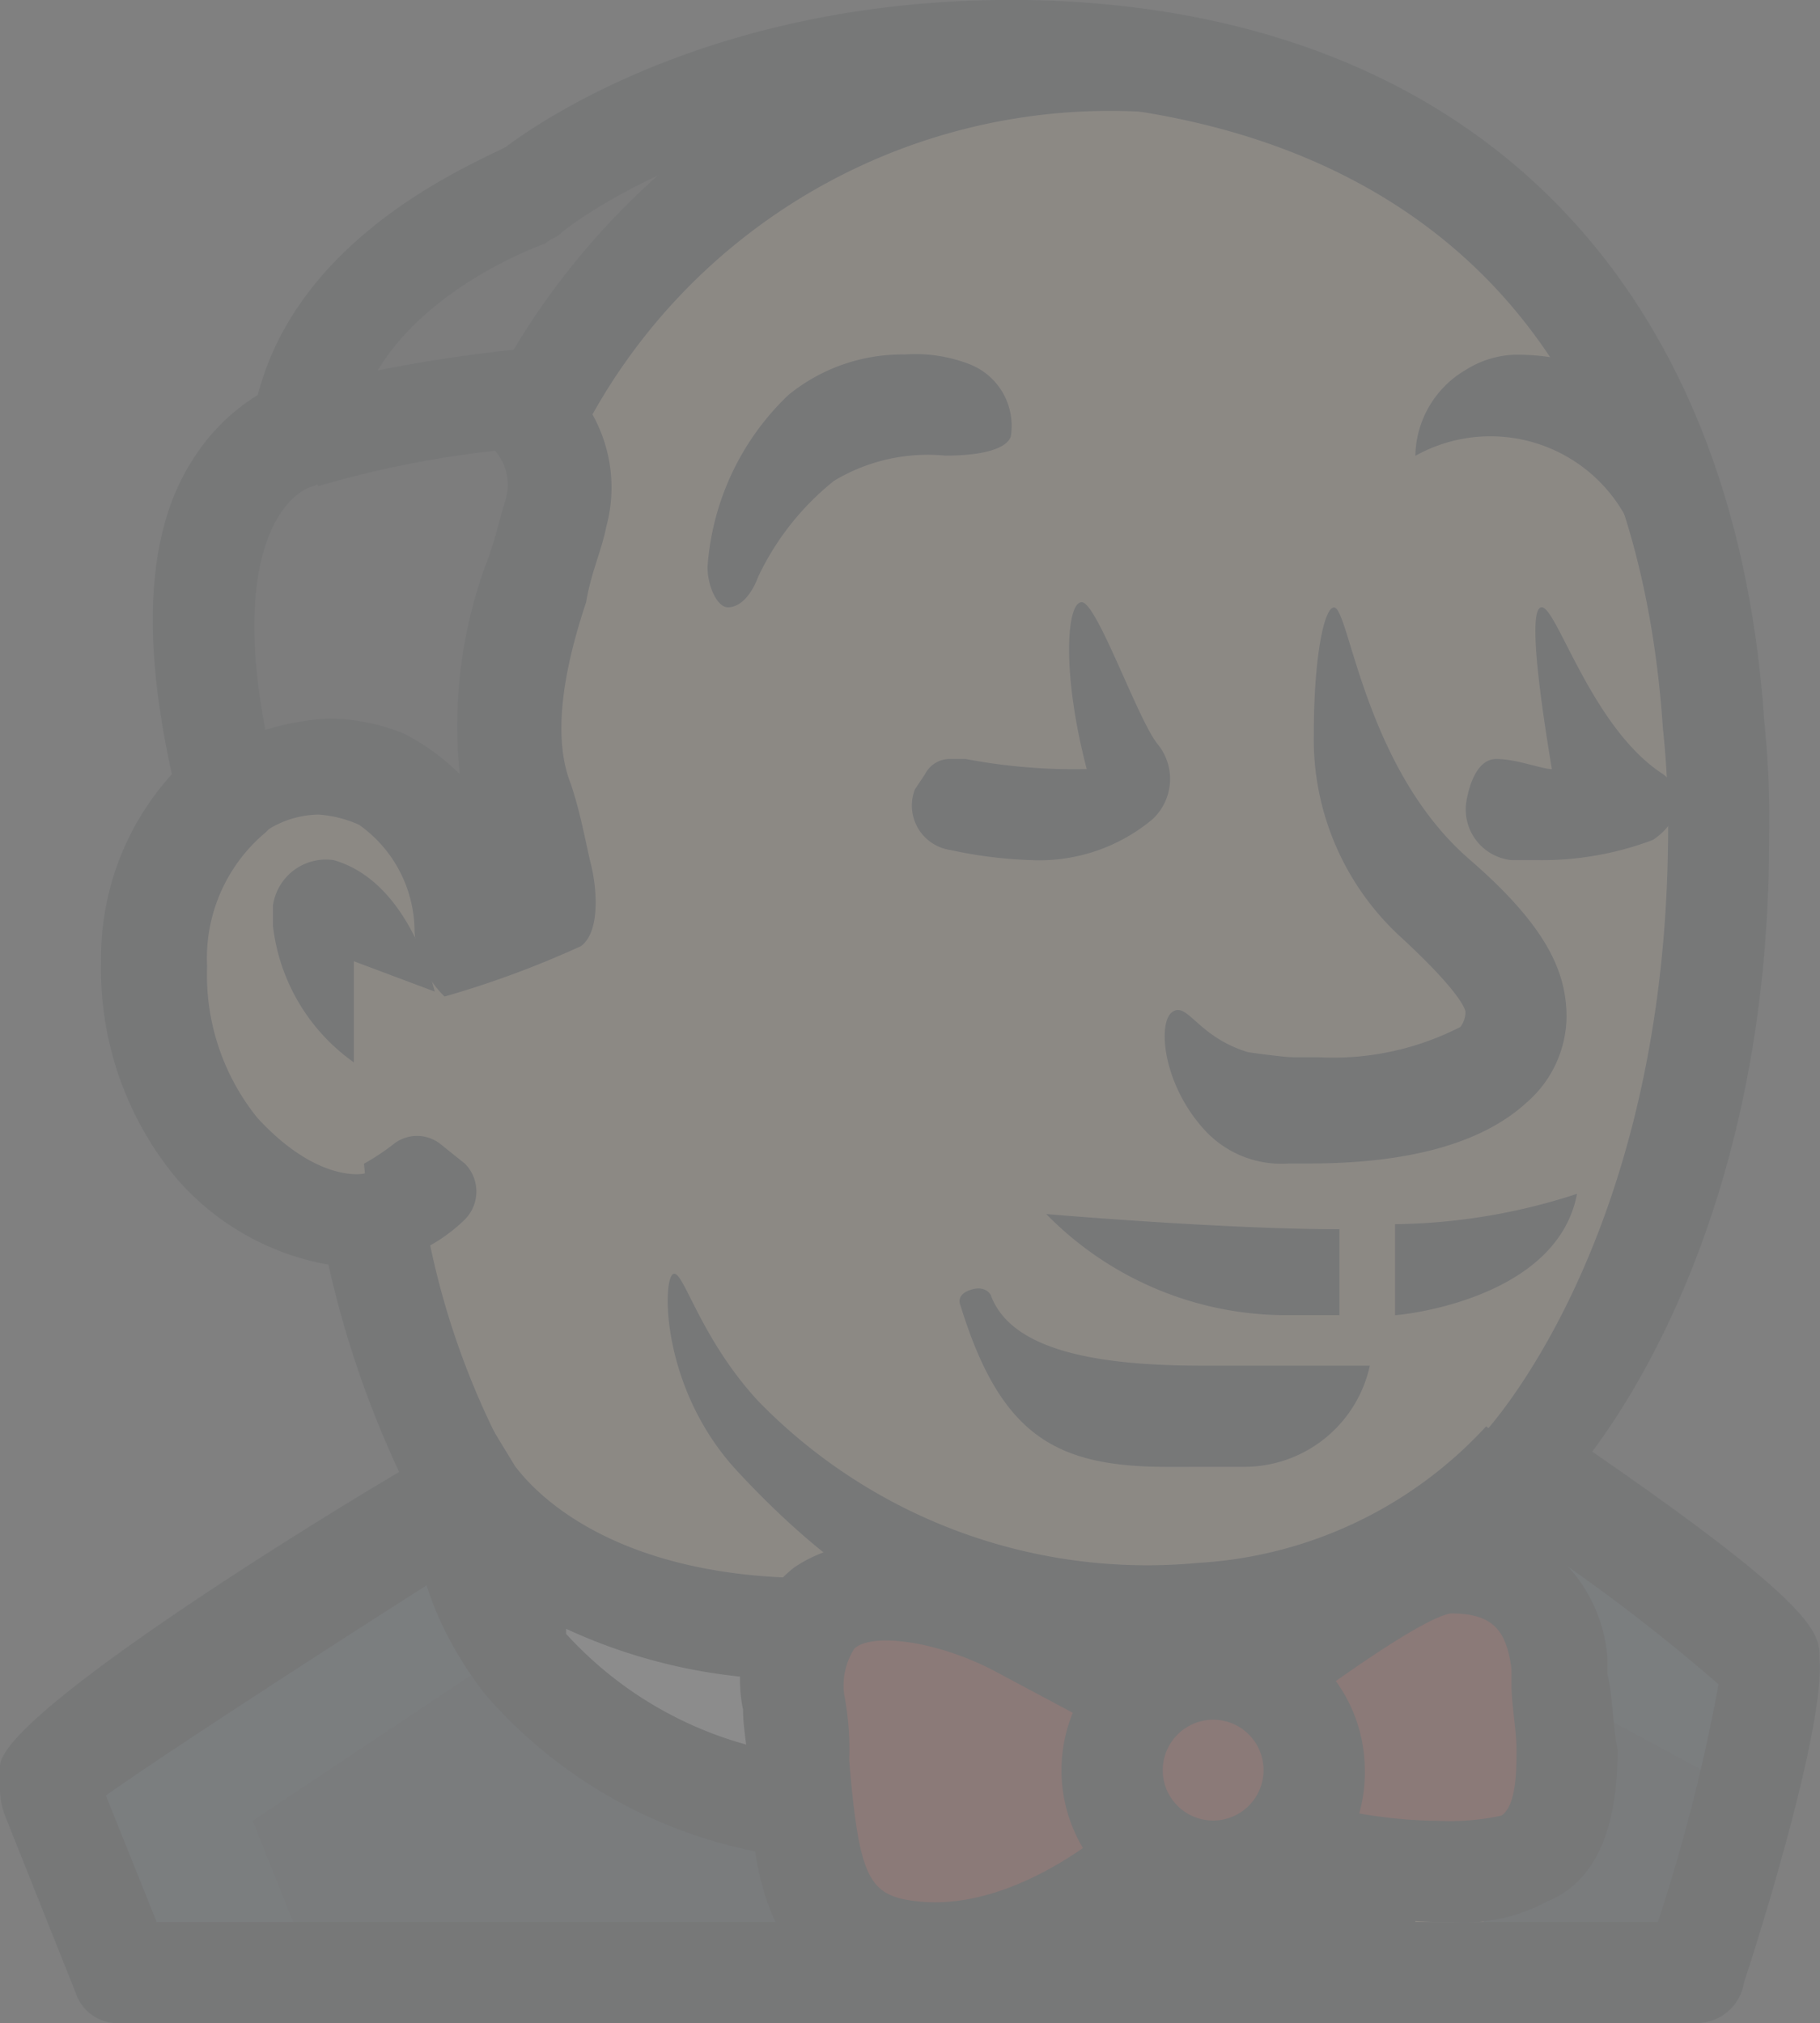<svg xmlns="http://www.w3.org/2000/svg" width="43.315" height="48.133" viewBox="0 0 43.315 48.133">
  <rect x="0" y="0" width="43.315" height="48.133" fill="#808080" stroke="none"/>
  <g id="icons8-jenkins" transform="translate(-6 -3.989)" opacity="0.1">
    <path id="Path_23201" data-name="Path 23201" d="M16.865,39.287C16.263,39.648,7,45.543,7,45.9v.481l1.684,4.331H46.218s1.8-5.774,1.684-7.218c0-.722-6.015-4.692-6.015-4.692s4.692-4.692,4.812-14.917A23.181,23.181,0,0,0,46.579,21C45.736,9.453,38.4,5.363,30.7,5,22.88,4.761,18.549,8.37,18.549,8.37s-4.932,1.684-5.413,5.654c0,0-3.85.722-1.8,8.541a5.026,5.026,0,0,0-1.925,4.09,7.055,7.055,0,0,0,1.444,4.451c2.045,2.165,3.729,1.684,3.729,1.684A23.769,23.769,0,0,0,16.865,39.287Z" transform="translate(0.203 0.203)" fill="#ffe0b2"/>
    <path id="Path_23202" data-name="Path 23202" d="M39.891,37.286C39.65,35.722,38.928,35,37.364,35h-.241a9.781,9.781,0,0,0-3.248,1.8l-1.2.842a2.266,2.266,0,0,0-.962-.241,2.534,2.534,0,0,0-1.564.6l-1.2-.6L26.9,36.323a8.173,8.173,0,0,0-3.007-.842,3.33,3.33,0,0,0-1.564.361,2.222,2.222,0,0,0-.722,2.165c0,.481.12,1.083.12,1.564.241,2.526.361,4.331,2.767,4.451h.361a7.371,7.371,0,0,0,4.331-1.564l1.083-.722a2.523,2.523,0,0,0,1.323.481,2.58,2.58,0,0,0,1.444-.481l1.684.361a12,12,0,0,0,1.925.241h.481a3.254,3.254,0,0,0,1.8-.361q1.083-.541,1.083-2.526c0-.6-.12-1.2-.12-1.684Z" transform="translate(3.162 6.295)" fill="#f44336"/>
    <path id="Path_23203" data-name="Path 23203" d="M23.025,40c0-.481-.12-.962-.12-1.564a2.523,2.523,0,0,1,.241-1.684c-6.015-.12-7.94-3.248-7.94-3.248a5.511,5.511,0,0,0,1.323,4.09A10.407,10.407,0,0,0,22.9,40.959h.241A2.99,2.99,0,0,0,23.025,40Z" transform="translate(1.862 5.991)" fill="#fff"/>
    <path id="Path_23204" data-name="Path 23204" d="M26.148,44.888,25.306,43.2a9.759,9.759,0,0,1-.361-1.323l-.12-.842-.842-.12a10.32,10.32,0,0,1-5.654-3.248,6.474,6.474,0,0,1-1.2-2.406L16.644,33.7l-1.323.842c-2.406,1.564-6.376,4.09-7.7,5.173l-.722.6,1.8,4.571Z" transform="translate(0.183 6.031)" fill="#546e7a"/>
    <path id="Path_23205" data-name="Path 23205" d="M12.444,44.3H25.316l-.842-1.684a9.759,9.759,0,0,1-.361-1.323l-.12-.842-.842-.12A10.32,10.32,0,0,1,17.5,37.081c-.12-.12-.241-.361-.361-.481L11,40.69Z" transform="translate(1.015 6.62)" fill="#455a64"/>
    <path id="Path_23206" data-name="Path 23206" d="M41.8,37.089A43.965,43.965,0,0,0,38.067,34.2l-.842-.6a9.985,9.985,0,0,1-1.564,1.444l.842.842a3.149,3.149,0,0,1,.722,1.564v.361a7.4,7.4,0,0,1,.12,1.684c0,2.045-.722,2.406-1.083,2.526a2.266,2.266,0,0,1-.962.241l.12,2.406h4.932l.241-.842a41.154,41.154,0,0,0,1.444-5.895v-.6Z" transform="translate(5.948 6.011)" fill="#546e7a"/>
    <path id="Path_23207" data-name="Path 23207" d="M40.473,44.116l.241-.842c.361-.962.6-2.286.962-3.368L37.225,37.5c0,.361.12.842.12,1.323,0,2.045-.722,2.406-1.083,2.526a2.266,2.266,0,0,1-.962.241L35.42,44l5.053.12Z" transform="translate(5.948 6.803)" fill="#455a64"/>
    <path id="Path_23208" data-name="Path 23208" d="M10.361,22.8h0l.12-.12a3.747,3.747,0,0,1,2.165-.842,3.56,3.56,0,0,1,1.444.361,4.211,4.211,0,0,1,2.045,3.489h0v.241c.722-.241,1.444-.481,1.684-.6a2.117,2.117,0,0,0-.12-.722,12.343,12.343,0,0,0-.481-1.684,7.934,7.934,0,0,1,.361-5.173l.12-.241a7.4,7.4,0,0,0,.361-1.323,6.783,6.783,0,0,1,.12-.842,2.831,2.831,0,0,0-.241-.962l-.241-.6.361-.6c1.083-1.8,5.053-7.819,13.113-7.819h.6A3.842,3.842,0,0,0,30.09,5h-.842A19.677,19.677,0,0,0,18.06,8.248l-.12.12-.12.12c-.722.241-4.451,1.8-5.173,5.053l-.241.361-.481.241a2.361,2.361,0,0,0-1.083,1.083c-.842,1.444-.962,3.609-.361,6.616l.12.6-.481.6-.12.12Z" transform="translate(0.812 0.205)" fill="#616161"/>
    <path id="Path_23209" data-name="Path 23209" d="M31.654,47.13h7.218v2.406H31.654Zm-16.6-22.376a3.117,3.117,0,0,0-1.323-2.526,2.831,2.831,0,0,0-.962-.241,2.314,2.314,0,0,0-1.925,1.083L10,20.665a6.269,6.269,0,0,1,3.007-.962,4.827,4.827,0,0,1,1.8.361,5.341,5.341,0,0,1,1.323.962,11.172,11.172,0,0,1,.6-4.932c.241-.6.361-1.2.481-1.564a1.23,1.23,0,0,0-.241-1.2,24.374,24.374,0,0,0-4.21.842l-.6-2.286a35.266,35.266,0,0,1,5.293-.962l.842-.12.361.722a.42.42,0,0,1,.12.241,3.561,3.561,0,0,1,.842,3.368c-.12.6-.361,1.083-.481,1.8-.481,1.444-.842,3.128-.361,4.331.241.722.361,1.444.481,1.925s.241,1.564-.241,1.925a23.014,23.014,0,0,1-3.248,1.2A2.386,2.386,0,0,1,15.053,24.755Z" transform="translate(0.812 1.383)" fill="#263238"/>
    <path id="Path_23210" data-name="Path 23210" d="M17.865,14.312,15.7,13.349c0-.12,4.451-9.865,15.639-9.143l-.12,2.406A14.117,14.117,0,0,0,17.865,14.312Z" transform="translate(1.969 0.036)" fill="#263238"/>
    <path id="Path_23211" data-name="Path 23211" d="M23.386,36.748c-6.135,0-8.18-3.248-8.18-3.248a5.511,5.511,0,0,0,1.323,4.09A10.407,10.407,0,0,0,22.9,40.959" transform="translate(1.862 5.991)" fill="#fff"/>
    <path id="Path_23212" data-name="Path 23212" d="M22.979,42.73a11.5,11.5,0,0,1-7.1-3.85c-2.045-2.647-1.684-4.812-1.564-5.053l.6-3.128L16.6,33.467c.12.12,1.8,2.647,7.1,2.647v2.406a13.068,13.068,0,0,1-5.895-1.2v.12a9.061,9.061,0,0,0,5.534,2.887Zm15.88,1.564H38.5a16.922,16.922,0,0,1-4.331-.722l.842-2.286a11.513,11.513,0,0,0,3.368.6h.12a5.88,5.88,0,0,0,1.564-.12c.361-.241.361-1.083.361-1.564s-.12-1.083-.12-1.564v-.361c-.12-.962-.481-1.323-1.444-1.323-.722.12-3.007,1.8-3.85,2.406l-.6.481-1.444-1.925.481-.361c2.286-1.684,4.09-2.887,5.293-2.887a3.623,3.623,0,0,1,3.85,3.368V38.4c.12.481.12,1.2.241,1.8,0,1.8-.481,3.128-1.684,3.609A4.141,4.141,0,0,1,38.858,44.294Z" transform="translate(1.668 5.422)" fill="#263238"/>
    <path id="Path_23213" data-name="Path 23213" d="M25.173,50.218h-.361c-3.489-.241-3.729-3.007-3.85-5.534,0-.481-.12-.962-.12-1.444a3.429,3.429,0,0,1,1.2-3.368c1.564-1.083,3.97-.6,5.774.241l3.609,1.925L30.346,44.2l-3.609-1.925c-1.444-.722-2.887-.842-3.248-.481a1.617,1.617,0,0,0-.241,1.083,6.86,6.86,0,0,1,.12,1.564c.241,2.887.481,3.248,1.684,3.368,2.526.241,5.053-2.165,5.053-2.286l1.684,1.684C31.549,47.451,28.662,50.218,25.173,50.218ZM21.2,16.293s-.241.722-.722.722c-.241,0-.481-.481-.481-.962a6.253,6.253,0,0,1,1.925-4.09A4.289,4.289,0,0,1,24.692,11a3.553,3.553,0,0,1,1.564.241,1.572,1.572,0,0,1,.962,1.684s0,.481-1.564.481a4.331,4.331,0,0,0-2.647.6A6.463,6.463,0,0,0,21.2,16.293Zm6.5,6.737a10.529,10.529,0,0,1-1.925-.241,1.068,1.068,0,0,1-.842-1.444l.241-.361a.662.662,0,0,1,.6-.361h.361a13.808,13.808,0,0,0,2.887.241c-.6-2.286-.481-3.97-.12-3.97s1.323,2.767,1.8,3.368a1.307,1.307,0,0,1-.12,1.8A4.2,4.2,0,0,1,27.7,23.03Zm12.03,0h-.6a1.213,1.213,0,0,1-1.083-1.323s.12-1.083.722-1.083c.481,0,1.083.241,1.323.241-.241-1.444-.6-3.85-.241-3.85s1.2,2.887,2.887,3.97c.481.361.481,1.083-.241,1.564A7.459,7.459,0,0,1,39.729,23.03Zm2.286-7.819a3.665,3.665,0,0,0-5.173-1.8,2.412,2.412,0,0,1,1.2-2.045,2.321,2.321,0,0,1,1.2-.361c2.526,0,3.489,1.564,4.331,3.128Z" transform="translate(2.842 1.423)" fill="#263238"/>
    <path id="Path_23214" data-name="Path 23214" d="M33.3,29.233h-.481a2.478,2.478,0,0,1-2.045-.842c-.962-1.083-1.083-2.526-.722-2.767s.6.6,1.8.962c0,0,.842.12,1.083.12h.6a6.63,6.63,0,0,0,3.368-.722.594.594,0,0,0,.12-.361s0-.361-1.564-1.8a6.381,6.381,0,0,1-2.045-4.812c0-1.8.241-3.007.481-3.007.361,0,.722,3.85,3.248,6.015,1.8,1.564,2.286,2.647,2.286,3.729a2.738,2.738,0,0,1-.962,2.045C37.153,28.992,34.988,29.233,33.3,29.233Zm-.6,3.609a8,8,0,0,1-5.654-2.406s4.21.361,6.977.361v2.045Zm2.647,0V30.677a14.41,14.41,0,0,0,4.331-.722C39.2,32.481,35.469,32.842,35.349,32.842Zm-5.413,3.609c-2.647,0-3.97-.722-4.932-3.85,0,0-.12-.241.241-.361s.481.12.481.12c.481,1.323,2.526,1.684,5.053,1.684h3.97a3.058,3.058,0,0,1-3.007,2.406Z" transform="translate(3.854 2.438)" fill="#263238"/>
    <path id="Path_23215" data-name="Path 23215" d="M32.573,40.252c-3.85,0-6.857-1.2-10.105-4.692-1.8-1.925-1.8-4.451-1.564-4.692s.6,1.444,2.045,3.007a12.918,12.918,0,0,0,10.466,3.85,10.105,10.105,0,0,0,6.857-3.248l2.045,1.444a12.555,12.555,0,0,1-8.662,4.21A3.711,3.711,0,0,1,32.573,40.252ZM13.806,30.628l-.12-1.2-.12-1.2a5.5,5.5,0,0,0,.722-.481.9.9,0,0,1,1.083,0l.6.481a.944.944,0,0,1,0,1.323A3.924,3.924,0,0,1,13.806,30.628Zm-.481-7.218,1.925.722c-.12-.481-.722-2.647-2.406-3.128A1.274,1.274,0,0,0,11.4,22.087v.481a4.625,4.625,0,0,0,1.925,3.248Z" transform="translate(1.096 3.449)" fill="#263238"/>
    <path id="Path_23216" data-name="Path 23216" d="M30.609,43.218a3.609,3.609,0,1,1,3.609-3.609A3.545,3.545,0,0,1,30.609,43.218Zm0-4.812a1.206,1.206,0,0,0-1.2,1.2,1.2,1.2,0,1,0,1.2-1.2Z" transform="translate(4.263 6.498)" fill="#263238"/>
    <path id="Path_23217" data-name="Path 23217" d="M46.421,52.122H8.887A1.052,1.052,0,0,1,7.8,51.4L6.12,47.19A1.788,1.788,0,0,1,6,46.468v-.481c.12-1.2,6.857-5.413,9.5-6.977a23.935,23.935,0,0,1-1.684-4.932,6.224,6.224,0,0,1-3.609-2.045,7.773,7.773,0,0,1-1.8-5.173,6.483,6.483,0,0,1,1.684-4.451c-.722-3.248-.6-5.774.481-7.459a4.794,4.794,0,0,1,1.564-1.564c.962-3.729,4.932-5.413,5.895-5.895C18.992,6.769,23.443,3.762,30.9,4c10.105.361,16.361,6.616,17.083,17.083a23.181,23.181,0,0,1,.12,2.887c0,7.819-2.767,12.631-4.21,14.556,5.413,3.729,5.413,4.331,5.413,4.932.12,1.564-1.323,6.256-1.8,7.7A1.14,1.14,0,0,1,46.421,52.122ZM9.729,49.716H45.458A42.985,42.985,0,0,0,46.9,44.062a43.754,43.754,0,0,0-5.534-4.09,1.218,1.218,0,0,1-.481-.842,1.366,1.366,0,0,1,.361-.962s4.331-4.451,4.451-14.075a22.236,22.236,0,0,0-.12-2.767c-.842-12.511-9.624-14.677-14.8-14.917-7.218-.241-11.308,3.007-11.428,3.128s-.241.12-.361.241c0,0-4.21,1.444-4.571,4.692a1.468,1.468,0,0,1-.962,1.083c-.842.241-2.165,2.045-.842,7.1a1.089,1.089,0,0,1-.361,1.2,3.9,3.9,0,0,0-1.323,3.128,5.415,5.415,0,0,0,1.2,3.609c1.444,1.564,2.526,1.323,2.526,1.323a1.278,1.278,0,0,1,.962.12,1.218,1.218,0,0,1,.481.842,18.927,18.927,0,0,0,2.165,6.135,1.278,1.278,0,0,1,.12.962c-.12.361-.241.6-.6.722-.842.481-7.579,4.812-9.263,6.015Zm37.293-5.534Z" transform="translate(0 0)" fill="#263238"/>
  </g>
</svg>
